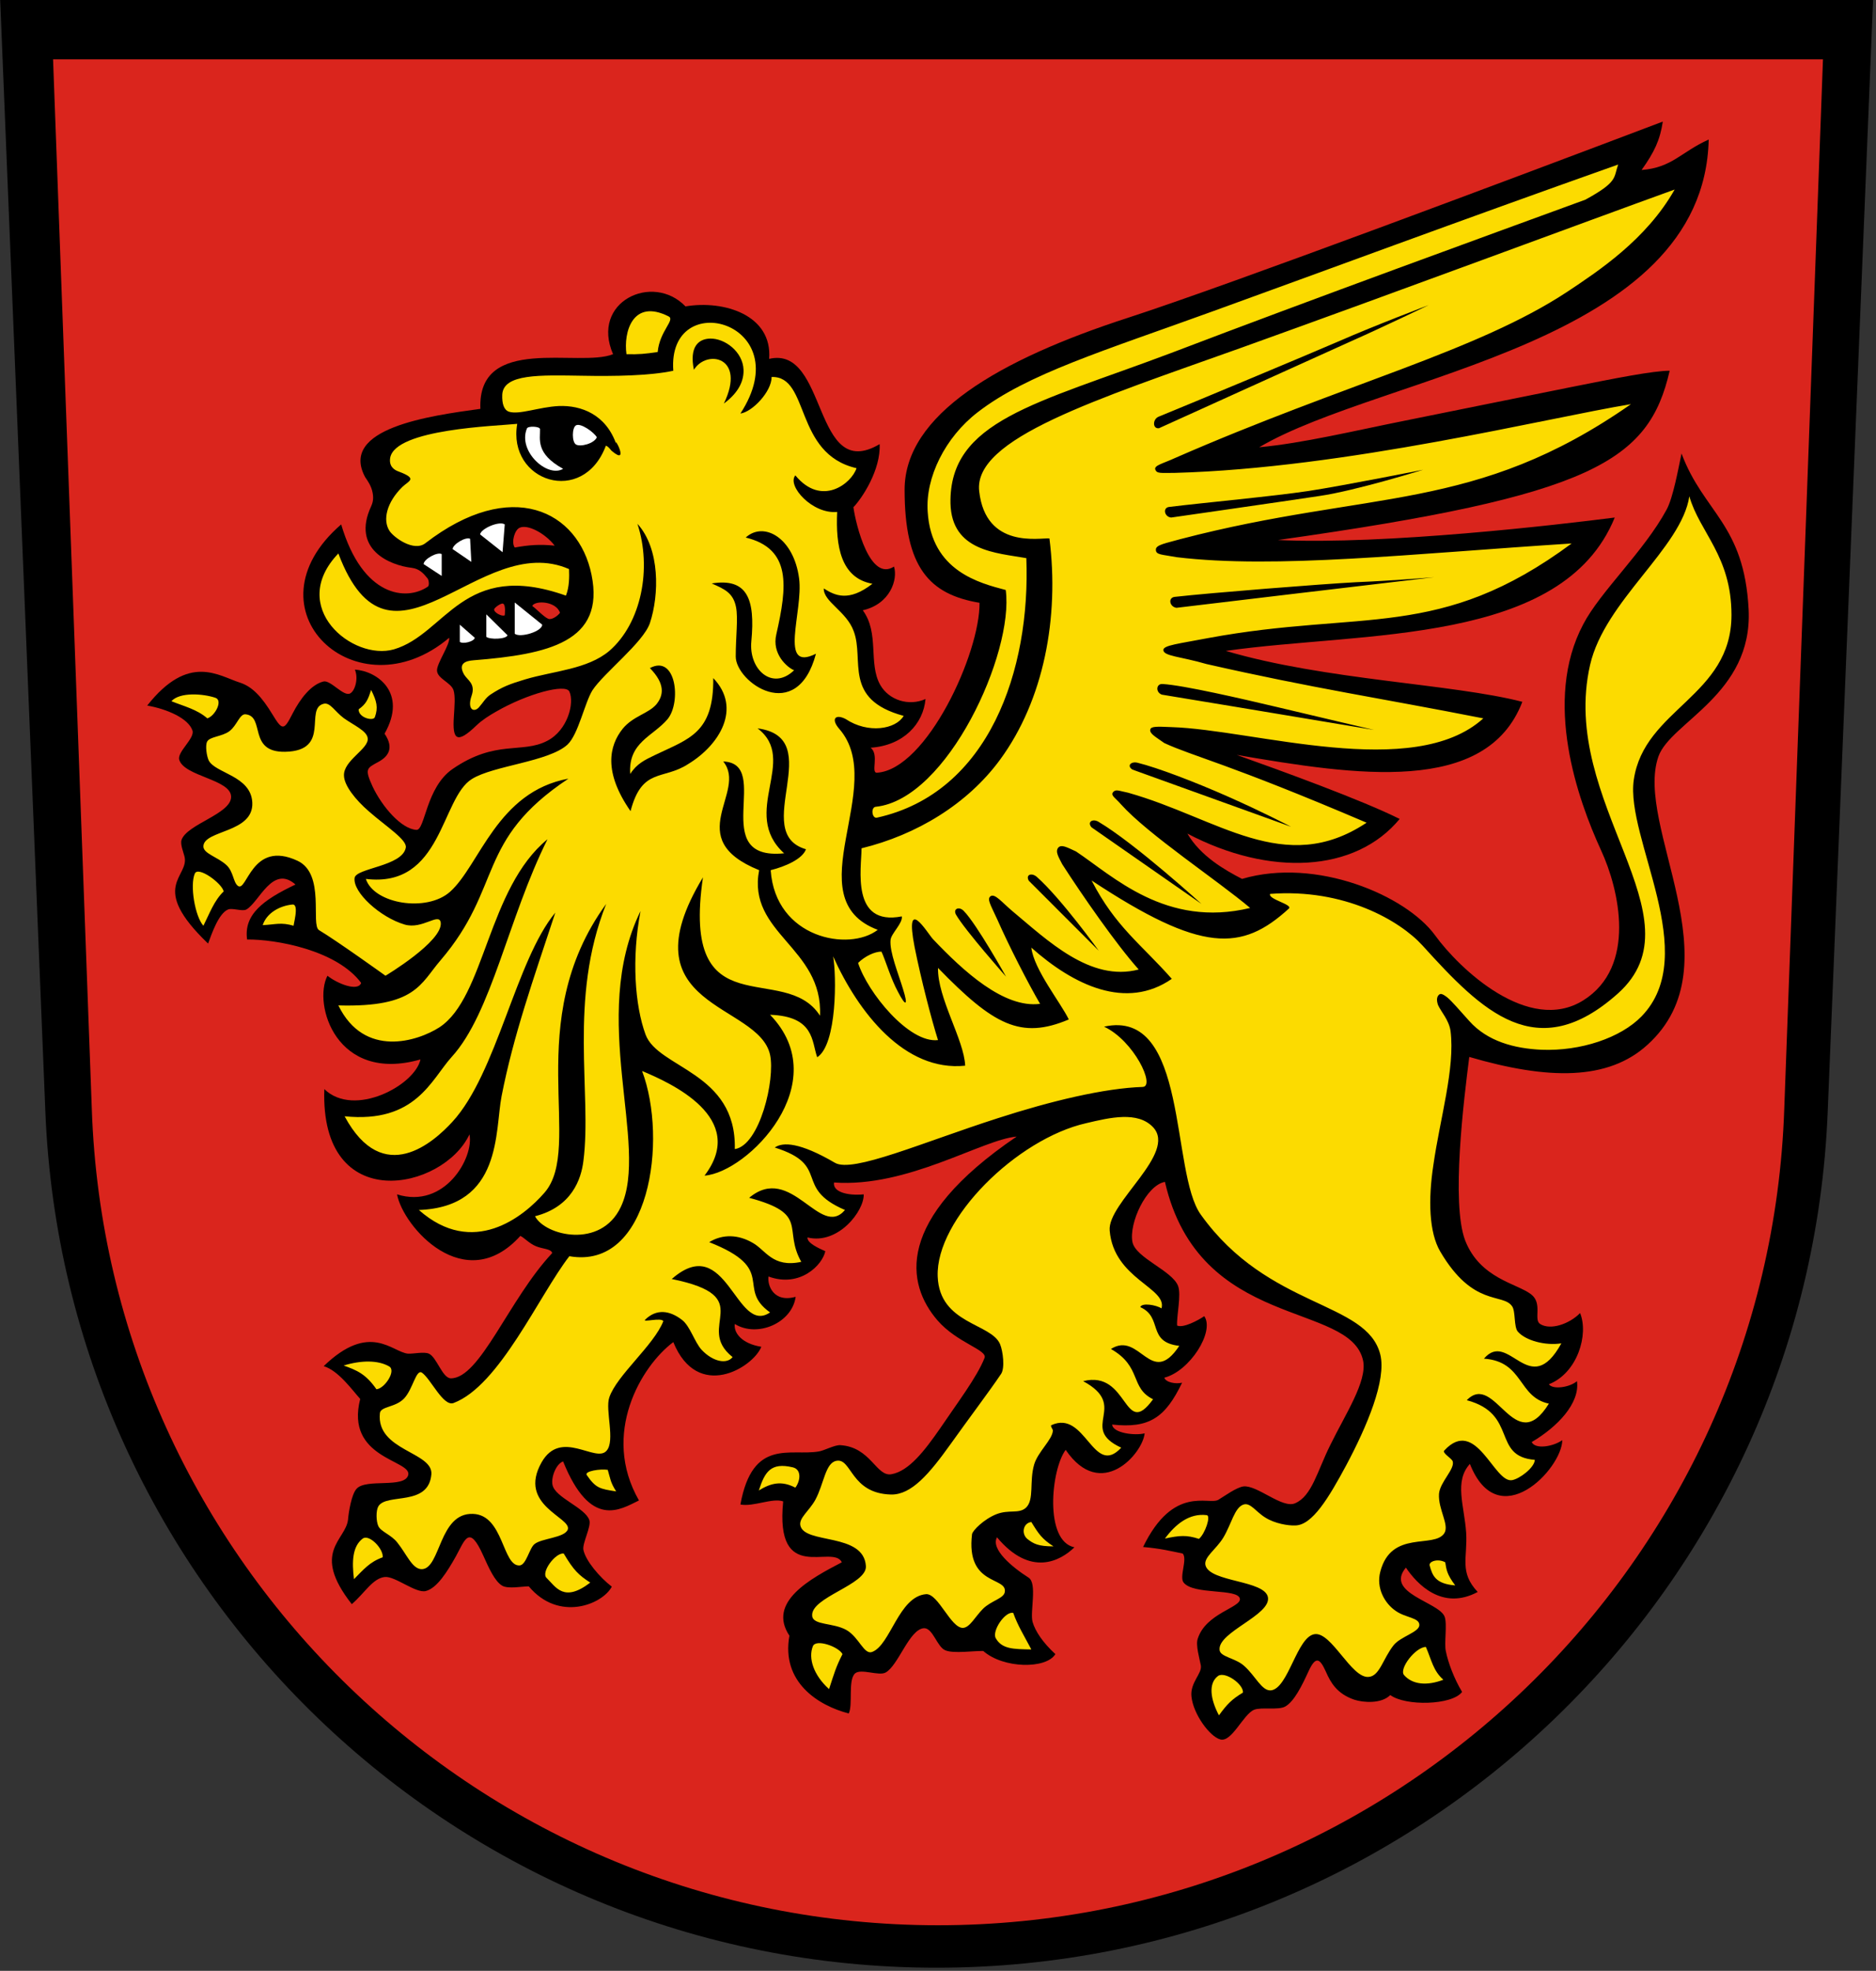 <?xml version="1.0"?>
<svg xmlns="http://www.w3.org/2000/svg" viewBox="0 0 601 631">
<rect x="0" y="0" width="601" height="631" fill="#333333" stroke="none"/>
<path d="m14.53 355.9c6.113 152.4 131.6 274.1 285.5 274.1s279.4-121.7 285.5-274.1l14.53-355.9h-600z"/>
<path d="m17 19 12.41 336c4.9 145.2 124.7 261.4 271.1 261.4s266.2-116.2 271.1-261.4l12.4-336z" fill="#da251d"/>
<path d="m196.4 113.4c-10.8 4.4-43.5-6.5-42.5 17.5-16.1 2.2-45.4 6.2-36.9 21.9 0.6 0.9 2 2.7 2.4 5.1 0.4 2.2-0.2 3.5-0.5 4.2-6.4 13.8 6 18.9 13 19.7 2.4 0.3 3.7 1.7 5 3.3 0.5 0.5 0.7 2.3 0.2 2.7-6.8 4.7-20.9 3.5-27.8-19.9-31.51 27.2 5 61.3 34.6 36.3 0.3 2.2-4 8.2-3.9 10.5 0.1 2.6 4.5 3.8 5.3 6.3 0.6 2 0.3 5.1 0.1 8.5-0.5 7.3 0.9 8.9 7.3 2.7 1.8-1.7 4-3.1 6.3-4.4 9.9-5.7 22.2-9 23.4-6.4 1.7 3.6-0.5 12.4-7.1 15.8-8.1 4.2-16.5-0.5-30.3 9-8.6 5.9-8.8 19.7-11.6 19.5-4.9-0.3-11-7.5-14-13.8-2.6-5.7-2-5.9 1.7-7.9 3.2-1.7 5.3-4.4 2.1-9.1 7.5-13.2-2.5-20.1-9.5-20.5 1.2 2.9 0 6.8-1.5 7.6-2.1 1.2-6.3-4.4-8.6-3.8-3.92 1-7.37 5.4-9.89 10.3-2.75 5.4-3.23 5.5-6.45 0.2-3.34-5.5-6.36-8.8-10.26-10.1-7-2.2-16.5-9.6-29.84 7.3 6.34 1.1 13.21 4.1 14.5 8 0.8 2.5-4.91 6.8-4.25 9.3 1.48 5.4 16.6 6.3 16.63 11.9 0.03 5.5-14.05 8.7-15.88 13.8-0.47 1.4 0.59 3.9 0.94 5.3 1.7 6.7-11.77 9.4 7.56 27.9 1.13-3 3.32-9.6 6.38-10.9 1.34-0.6 4.59 0.7 5.87 0 4.13-2.3 8.38-14.5 15.75-8-10.34 4.9-16.62 9.6-15.5 17.6 9-0.1 28.64 3.3 36.54 13.9-1 2.9-7.7 0.2-10.8-2.3-4.7 9.1 2.8 34.5 29.8 26.8-1.7 8.2-21.2 18.8-30.8 9.5-1.4 40.8 38.1 32.4 46.5 14.5 1.5 7.4-7.9 24-23.2 19.2 1.9 10.3 21.7 33 39.5 13.3 1.3 0.6 2.8 2.4 5 3.3 2.1 0.9 4.9 0.8 5.2 2.2-13.9 14.8-23.1 40.2-32.5 40.1-2.7-0.1-4.5-6.8-7-7.9-1.6-0.7-5 0.1-6.7 0-5.1-0.5-12.2-10.3-27 4 4.7 1.4 9.1 7.6 11.7 10.5-4.9 19.1 16.4 19.5 15.4 24.3-1.1 4.5-13.6 1-16.6 4.5-1.6 1.8-2.5 7.4-2.7 9.8-0.7 6.7-12 10.3 1.2 27.1 4.1-3.5 6.7-8.3 10.6-8.7 3.3-0.3 9.9 5.3 13.1 4.5 3.6-0.9 6.9-6.2 9.7-11.2 2.9-5.3 4.2-10.2 8.7-0.2 1.8 4 3.7 8.3 6.1 9.7 1.9 1.1 6.4 0.2 8.5 0.2 9.6 11.5 23.6 5.8 26.6 0.1-3.9-3-8.4-8.3-9.1-11.8-0.4-2.1 2.6-7.5 1.9-9.5-1.3-4-11-7.2-11.8-11.3-0.5-2.3 1.1-6.7 3.4-7.5 8.8 21.8 18.3 15.4 24.3 12.5-12.2-21.3 0.7-43 11-50.7 7.8 19.1 25.6 8.1 28.2 1.5-6.3-1-8.9-4.5-8.5-7.3 7.3 4.5 18.4-0.4 19.5-8.7-7.2 2-9.1-3.8-8.7-6.5 10.1 3.7 17.3-3.7 18.2-8.1-2-0.9-5.9-2.6-5.7-4.4 9.8 2.4 18.2-8.5 18-13.8-5.2 0.5-10-0.8-9.5-3.8 23.6 1.7 47.3-13.7 58.5-14.7-39.4 26.7-35.3 47.3-25.4 58.8 6.3 7.3 16.2 9.5 15.1 12.1-2.4 6.1-8.8 14.5-14.2 22.5-5 7.2-10 13.7-15.6 14.7-4.9 0.9-6.6-8.7-16.4-9.3-1.8-0.1-5.1 1.7-6.8 2-9.2 1.6-21.3-4.4-25.2 17 4.2 0.8 10.2-2.2 13.7-1-2.7 27 15.9 13.5 18.8 19.5-10 5.2-24 12.7-16.8 23.5-2.7 14.9 9.3 22.4 19 24.9 1.4-2.8-0.3-10.6 2-12.8 1.9-1.7 7.6 0.9 9.8-0.3 4.1-2.2 7.6-13.9 12.3-14.2 2.9-0.1 4.2 6.1 6.9 7.1 2.7 1.1 9.2 0.1 12.1 0.2 6.5 5.7 20.2 5.8 23.1 1-3.9-3.6-6.4-7.2-7.3-10.3-0.9-3.2 1.6-12.4-1.3-14.2-5.2-3.3-12.2-9.1-10.1-12.9 10.7 12.8 20.3 7.6 24.8 3.2-9.7-2-7.5-24.9-2.8-31.2 11.3 16.6 24.7 1.2 25.3-5.3-2.9 0.8-10.2 0-10.4-2.8 11.9 1.3 17-2.2 22.4-13.4-2.1 0.5-5.2-0.1-5.7-1.6 8.2-2.1 16.2-14.8 12.8-19.7-1.9 1.3-6.7 3.9-8.7 3-0.2-3.1 1.4-9.9 0.3-12.7-1.9-4.9-13.5-8.9-14.6-14-1.2-6 4.4-18.2 10.4-19.3 11 47.8 59.5 38.1 63.5 57.3 1.3 6.6-5.7 17.1-10.5 26.9-4.2 8.4-5.9 16.4-11.3 18.7-4.1 1.8-12-5.8-16.5-5.4-2.3 0.3-6.1 3.1-8.1 4.3-3.1 1.8-14.4-4.9-24.1 15.1 5.7 0.5 8.8 1.3 12.7 2.1 1.6 1.8-1.2 7.5 0.3 9.3 3.2 4 17.2 1.8 18 5.1 0.6 2.9-10.9 4.6-13.5 12.9-0.7 2 0.6 6.4 1 8.5 0.5 2.6-3.5 5.5-3 10 0.6 5.7 5.9 12.8 9.2 13.7 3.7 1.1 7.4-8.1 10.9-9.5 2.3-0.9 7.7 0.2 9.9-1 2.9-1.6 5.4-6.7 7.5-11.3 2.4-5.2 3.7-4 5.6 0.2 1.5 3.4 3.5 7 9.1 8.9 2.8 0.9 8.6 1.4 11.5-1.5 4.8 3.6 19.8 3.3 23-1-2.6-4.3-4.5-9.5-5.2-13-0.6-2.5 0.5-8.7-0.4-11.1-1.8-4.7-19.3-7.5-12.4-15.7 3.5 5.2 11.6 13.9 23 7.8-6-6.4-3.2-10.9-3.7-19-0.6-8.7-3.9-16.4 1.2-22 9.1 23 29.5 1.6 29.6-7.6-3 2.1-8.7 3-9.8 0.6 8.2-4.8 15.5-12.4 14.5-19.5-2.3 2-7.7 2.8-9 1 9.2-3.6 12.8-16 10-22.8-3.4 3.5-9.5 5.6-12.8 3.5-2.2-1.4 0.9-6.6-2.9-9.5-4.5-3.5-16.3-5-21.1-17.2-4.6-12-0.4-45.4 1.3-58.8 25.3 7.4 44.5 7.6 57.1-3.9 28.5-25.8-4.3-70.1 3.5-92.3 3.9-11 30.2-19.9 28.9-47-1.4-27.5-14.4-31-21.5-50-1 4.7-2.7 14.2-4.8 18-7.2 13.3-21.3 26.3-26.7 36.7-13 24.5-1.7 56.2 5.7 72.3 5.8 12.5 11.6 37.3-5.7 48.1-17.5 10.9-39.7-10.1-47.5-20.9-9.3-12.7-38-25-61.8-18-5.6-2.9-13.3-7.3-17.5-14.5 26.3 13.8 53.8 12.5 68-4.7-12-6-37.6-15.3-52.2-20.5 38 6.5 80 13 91.5-17-22.5-5.8-63.1-6.9-95-16.3 44.1-6.3 107.9-1.7 124.6-42.7-18 2.3-73.5 8.8-107.9 7.2 101-14.2 118.8-25.2 125.5-54.2-5.3 0-17.4 2.4-31.9 5.3-15.6 3.1-34 6.9-53 10.7-16.5 3.3-32.6 7.2-46.6 8.5 39.5-23.3 142.5-33 144-98.52-8.9 4-11.7 9-21.5 9.75 4.1-5.75 5.9-9.58 6.8-15.5-46.9 17.75-138.3 52.08-171.2 62.77-41.7 13.5-71.7 31.1-71.7 55.1 0 24.9 7.9 33.5 24 36.2 0.2 16.1-16.9 53.3-32.8 54.4-2.2 0.2 0.8-5.8-2.1-8 10.5-0.7 16.9-7.6 17.6-15.6-5.3 2.4-11.7 0.4-14.5-4.5-3.9-6.9-0.2-16.6-5.6-23.9 8.8-2 11.3-9.9 10-14-7.7 5-12.2-13.3-13-19 2.8-2.9 8.8-12 8.4-20.2-21.5 12.7-16.5-31.7-35.4-27.3 1.1-14-14.4-18.88-26.8-16.8-10.5-10.92-30.5-1.5-23.2 15.3z"/>
<g fill="#fcdb00">
<path d="m369.4 360.9c-4.9-5.2-13.8-3.1-21.4-1.3-22.2 5-48.3 30.7-47.6 49.1 0.6 15.3 17.2 14.9 20 21.7 0.9 2.2 1.6 7.6 0.3 9.5-3.7 5.5-10.5 14.5-16.2 22.5-6.8 9.5-12.5 16.2-19 16.1-13-0.3-12.6-11.7-17.5-10.8-3.6 0.6-4 7.3-6.8 12.5-2 3.6-5.3 5.8-4.8 8.2 1.3 6.1 20.3 2.2 21 13 0.4 6-17.9 10-17.2 16 0.3 3 6.8 2.1 11 4.5 4 2.3 5.6 8 8.2 7 5.9-2.2 8.5-17.8 17.3-18.5 3.9-0.2 7.9 10.9 11.8 10.8 2.2-0.1 3.9-3.6 6.4-6.1 2.6-2.6 6.7-3.3 7-5.4 0.8-5-12.5-1.8-10.5-18.5 0.2-1.2 3.8-4.8 7.8-6.4 4.1-1.6 7.2 0 9.5-2.1 2.7-2.6 1-8.3 2.6-13.8 1.2-4.1 5.9-8 6-10.9 0-0.4-0.9-1.5-0.5-1.7 11-5.1 13.4 16.9 22.4 7.2-13.9-6.4 2.8-13.2-12.2-21.3 14.7-3.7 12.9 18.9 22.4 5.8-7.5-3.7-3.5-10.4-13.5-16.1 9.3-5.9 12.8 12.7 21.9-1-10.5-1.2-5.1-9.1-12.5-12.4 0.5-1.5 5.1-0.7 6.8 0.4 1.9-6.6-15.3-9.4-16.6-24.9-0.8-8.9 21.7-24.8 13.9-33.1zm96.8 146.7c-6.3-0.5-7.3-3.1-8.2-6.4-0.3-1.3 2.7-2.3 5-1 0.4 2.4 0.5 3.8 3.2 7.4zm-3.8 30.2c-5.2 2-9.9 1.6-12.6-1.5-1.7-2 3.7-9 7-9 1.8 4.1 2.3 7.6 5.6 10.5zm-71.9 11.4c-2.7-5.1-3.5-10.2-0.3-12.6 2.2-1.6 8.2 2.6 8 5.3-3.6 2.2-5 3.6-7.7 7.3zm-17.3-56.6c3.4-4.6 7.8-8.2 13.4-7.5 1.4 0.2-0.5 5.9-2.5 7.6-4-1.3-6.2-1.1-10.9-0.1zm-35.7 2.5c-4.8 0-6.4-0.8-8.4-2.4-2-1.7-1.3-5.1 1.3-5.4 2.4 3.9 3.4 5.4 7.1 7.8zm-7.1 33c-5.8-0.1-9.4-0.1-11.4-3.6-1.3-2.3 3-8.7 5.6-8.1 1.5 4.2 3.6 7.5 5.8 11.7zm-64.8 12.7c-5-4.5-6.7-9.9-5.2-13.7 0.9-2.5 8.3 0.1 9.5 2.5-2.1 4.1-2.7 6.3-4.3 11.2zm-22.5-63.6c1.9-5.9 3.8-9.1 10.9-7.4 2.9 0.7 2.4 4.4 0.8 6.5-4.4-2.3-7.8-1.5-11.7 0.9zm-60.7-75c-9.7 12.5-22.4 41.5-37.1 47-3.3 1.2-7.2-7.6-10.1-9.7-1.9-1.3-2.9 5.2-5.7 8.2s-7.6 2.5-7.8 4.8c-1.2 12 17 12.3 16.5 19.5-0.9 10.5-14.4 5.9-17 10.3-0.8 1.4-0.7 4.8 0 6.3 0.8 1.8 4.2 2.8 6.1 5.3 3 3.7 4.8 8.6 7.9 8.5 6-0.3 5.4-18.1 16.3-17.7 9.9 0.3 9.4 16.9 15 16.5 2.1-0.2 3.1-5.5 4.7-6.8 2.2-1.9 9.7-2 10.7-4.7 1.3-3.9-16.2-7.7-8.4-21.5 6.2-10.9 17.3 0.3 20.8-3.7 2.9-3.2-0.5-13.1 0.9-17.1 2.4-7.1 14.3-16.7 17.3-24.4-0.6-1.3-6.9 0.5-5.8-0.5 3.6-3.5 7.8-3 11.8 0.1 2.6 2 4 7.1 6.3 9.6 3.7 3.9 8.1 4.6 9.9 2.3-12.5-9.9 8.7-19.3-19.5-25 17.7-15.5 20.5 18.2 31.5 10.7-11.1-7.9 2.6-13.8-19.5-22.5 4.4-2.7 9.4-2.4 13.9 0.2 4.2 2.3 6.4 8.1 15.6 6.1-6-10.6 2.8-15.3-16.7-20.5 13.5-11.3 22.7 13.3 30.7 3.9-16.8-7.2-4.3-14.3-22.5-20 2.6-1.8 8-1.7 19.3 4.9 5.7 3.3 27.9-6.5 52.2-14.3 17-5.5 34.1-9.6 46.4-10 4.1-0.2-2.8-14.8-12.4-19.3 27.2-6 21.2 46.7 31 60.2 21.7 30.3 53.2 27.5 57.5 44.8 2 8.2-4.3 23-10.9 35.4-5.6 10.4-10.9 19.3-16.4 19.3-2.2 0.1-6.5-0.6-9.5-2.5-3-1.8-4.8-4.9-7-4.2-2.9 0.9-3.9 6.3-6.5 10.6-2.3 3.8-6.4 6.3-5.7 8.9 1.5 5.4 19 4.7 20 10.2 1 5.7-16 11.1-15.5 16.8 0.1 2.3 5 2.6 7.8 5.1 3.7 3.2 5.7 8.2 8.7 7.9 5.6-0.7 8.3-17.3 14-18 5.4-0.7 11.7 14.1 17.2 13.7 3.6-0.2 4.6-5.8 8.1-10.2 2.2-2.7 8-4.1 8.2-6.3 0.2-2.5-4.4-2.4-7.5-4.6-3.6-2.4-6.4-7.4-5-12.6 3.5-13.5 17.2-7.3 20.5-12.3 1.7-2.7-2-7.6-1.7-12.6 0.3-3.8 5.1-7.9 4.4-10.4-0.3-1-3.5-2.7-2.7-3.5 10.2-11 15.9 10.5 21.7 9.5 2.4-0.4 7.2-4 7.3-6.5-13.9-1.1-5.3-14.7-21.8-19.1 9.1-9.4 15.3 18.9 26.3 1.1-10-2.1-8-13.5-20.8-14.4 8-9.4 14.6 13.6 24.8-4.9-5.2 0.8-11.4-0.9-13.9-3.7-1.4-1.5-0.7-6.6-1.9-8.2-3-4.3-12.5 0.4-23-17.5-3.6-6.1-3.9-16.6-2.2-27.7 2.1-14.8 7-31 5.5-42.9-0.5-3.5-3-6.1-4-8.3-0.6-1.7-0.3-2.6 0.1-3.1 0.5-0.6 1-0.8 2.8 0.6 1.5 1.2 4.2 4.4 7.1 7.6 5.8 6.5 14.4 8.8 23.1 9.2 12.6 0.5 25.4-3.8 32.1-10.7 19.3-19.9-5.2-57-2.5-75.7 3.3-22.8 31.3-26.7 31.3-52.8 0-18.9-10.2-26.4-13.5-38-2.5 16.6-27.1 33.4-31.8 54-10.1 44.3 36.2 80.8 8.9 105.2-26 23.2-43.4 5.8-62.6-15.4-7.2-7.9-25-18.3-48.8-16.5-0.8 1.7 7.4 3.4 6 4.7-15.1 13.8-27.9 14.3-63.2-9 7.6 14.8 16 20.5 25.7 31.5-14.6 10.1-31.4 2.1-45-10 0.8 7 9.4 17.6 12 23-15.4 6.5-24.1 1.8-41.9-16.5-0.2 9.6 8.4 23.1 8.7 31.3-19.4 2-34.2-17-42.3-35 1.1 6 1.3 28.2-5.1 32.3-1.8-5-0.8-13.1-15.1-13.6 21.1 21.8-7.2 50.5-21 51.5 14.1-18.5-10.9-29.7-20-33.5 8.3 22 2.5 63.8-23.3 59.3zm15 75.3c-5.2-0.8-6.5-1-9.4-5.2-1-1.3 4.5-2.1 6.7-1.7 0.9 3 0.8 3.9 2.7 6.9zm-8.3 29.2c-8.5 6.5-11 1.4-14-1.5-1.9-1.8 2.9-8.2 5.5-7.8 3.2 5.4 4.8 6.9 8.5 9.3zm-75.7-1.1c-0.7-5.7-0.5-10.5 2.8-13 2.1-1.5 6.7 3.3 6.4 6-4.2 1.5-6.1 3.9-9.2 7zm-3.3-68.4c5.5-1.7 11-1.8 14.6 0.3 2.3 1.4-1.5 7.1-4.1 7.3-3.4-4.9-6.3-6.1-10.5-7.6zm8.8-216.3c1.8 3.6 2.3 5.6 1.2 8.7-0.5 1.4-5.3 0.2-5.2-2.5 2.5-1.8 3-3.2 4-6.2zm-63.99 3.6c2.75-3 10.18-2.4 14.07-1.1 2.53 0.8-0.03 5.8-2.56 6.6-3.28-2.9-7.6-3.9-11.51-5.5zm29.25 71.7c1.27-3.9 5.45-6.2 9.5-6.6 2.39-0.3 0.14 7 0.43 6.8-4.16-1.2-5.71-0.4-9.93-0.2zm-19 0.2c-2.7-3-4.37-13-2.75-16.7 1.06-2.5 8.69 3.1 9.25 5.7-3.12 3-4.57 7.2-6.5 11zm53.04-36.6c5.6 4.9 12.3 9.1 11.8 11.6-1.1 6-16 6.5-16.4 9.7-0.6 4.6 8.2 12.6 16 14.9 5.7 1.7 11.1-4 11.6-0.6 0.7 6-17.7 17-17.7 17s-15.6-11.2-21.3-14.6c-2.75-1.7 2.1-18-6.87-22.2-14.8-6.9-16.18 10.4-19.16 8-1.48-1.2-1.37-4.5-3.59-6.6-2.92-2.7-7.54-3.7-7.42-6.1 0.27-5.2 16.09-4.2 15.67-13.9-0.37-8.7-12.01-9.4-14-13.6-0.62-1.4-1.11-4.6-0.5-5.9 0.79-1.7 4.75-1.6 7.17-3.4 2.41-1.8 3.28-5.6 5.16-5.4 6.38 0.6 0.63 12.2 12.67 12 14.97-0.3 5.96-14 12.47-15.4 2-0.4 3.5 2.5 6.3 4.6 3.2 2.3 7.5 4.1 7.7 6.5 0.4 3.4-7.9 7.1-7.6 12 0.1 3.1 3.6 7.6 8 11.4zm-9.8-82.6c-16.49 17.2 4.6 34.5 17.8 30.7 16.7-4.9 22.1-28.9 55.1-17.2 1.1-2.7 1.1-6 1-8.5-28.8-12.6-57.1 39.6-73.9-5zm92.3-63.8c-1-6.9 1.9-17.95 13.5-12.1 2.2 1.1-2.9 4.7-3.5 11.4-4 0.6-6 0.8-10 0.7zm-47.3 113.1c1.5-1.7 2.1-3 3.7-4.1 3.8-2.5 6.2-3.4 11.2-4.9 9.1-2.7 19.9-3.2 26.9-9.1 10.3-8.9 13.7-26.5 9-40.7 7.3 8 7 22.8 4 31.8-2.1 6.2-14.8 16-18.4 21.5-2.5 4-4.5 14.1-8 17.4-6 5.5-23.7 6.7-30.6 11-10 6.1-9.5 35-34 32 2.6 8 19.5 10.8 27 4.1 9.5-8.5 15-32 37.9-36.2-29.8 19.8-20.8 34.6-41 58.2-6.4 7.4-7.9 15.1-32.7 14.4 8.3 17 25.4 11.5 32.4 7 14.6-9.6 15.4-44.5 34.6-60.2-12.6 25.2-17.9 55.7-30.7 69.7-6.6 7.3-11.5 21.3-34.3 19 12.4 23 28.7 8.1 34.5 1.8 14.3-15.5 20.3-51.7 33-67-7.1 21.5-13.4 39.3-17.2 58.7-2.2 11.1 0.3 35.5-26.5 36.5 17.3 15.3 33.5 2.2 40.2-5.5 12.9-14.7-7.7-54.7 19.8-92.5-12.2 30.6-4.5 60.6-7.3 82.3-0.7 5.8-3.7 14.7-15.5 17.7 3.2 6.2 21.1 10.6 27.5-3 9.3-19.7-10.4-60.5 6.3-94.7-2.9 15.2-1.8 30.2 1.6 39.5 4 10.9 29.2 12 28.6 36.7 8-1.2 13-22.3 11.3-30.2-3.7-16.8-46.9-14.8-21.5-56.8-7.2 49.1 26.1 26.5 37.5 44.3 1-21.9-23.4-26.3-19.5-46.6-25.2-10.2-3.5-25-11.5-34.8 16 0.6-5.3 31.9 19.5 29.4-14.3-13 4.8-29.9-8.5-40 22.7 3-2.7 33.4 15.5 38.7-1.1 3.1-6.5 5.5-11.3 6.7 1.5 21.8 25.1 26.2 34.3 19.1-26.7-10 3.5-46.1-12.3-64.3-2.8-3.2-1.3-4.9 2-3.2 7.2 4.8 16.1 3.3 18.6-1-19.6-5.3-12.5-17.9-16-27.1-2.3-6.4-9.7-9.4-9.6-13.7 3.6 2.3 8 4.4 15.6-1.5-10.2-1.8-11.8-12.2-11.3-23-7.9 0.8-16.2-8.4-13.4-11.7 8.4 10.2 18 2.6 19.6-2.3-20.1-4.6-14.9-29.6-27.2-29.2 0 4.7-6.2 11.2-10 11.7 19.1-29.3-23.5-40.88-21.5-13.7-7.4 1.6-18.8 1.8-29.2 1.6-13.4-0.2-25.3-0.7-25.6 6.1-0.1 2.8 0.5 4.8 2.1 5.4 3.3 1.1 9.7-1.5 16-1.8 7.2-0.3 15.2 2.7 18.5 12.4-1.3-3.8 4.6 7.2-1.6 1.9-0.6-0.7-1.1-1.4-1.8-1.6-7.3 19.5-31.6 11.5-28.4-7-6.6 0.7-39.1 1.6-40.7 10.9-0.4 2.5 1 3.8 2.8 4.4 6.1 2.3 3.2 2.9 1.1 4.9-5 4.9-6.4 10.6-4.1 14.1 1.4 2.1 7.8 6.8 11.5 3.9 27.5-21.2 49-10.4 53.2 10.1 4.4 21.5-13.8 25.5-37.8 27.4-2.7 0.2-5 1.1-3 4.6 1.1 1.8 3.7 2.9 2.4 6.7-1.5 4.3 0.6 5.6 2.3 3.8zm244.1-115.1c50.3-18.05 109.5-40.06 139-50.72-9.1 16.07-24.5 26.13-34.3 32.67-29 19.15-71 29.35-125.9 53.35-3.7 1.7-6.6 2.3-6.2 3.6 0.5 1.4 1.7 1.1 6.3 1.1 54.8-1.5 119.2-17.6 146.1-22-50 34.9-83.3 27.3-144.3 43.2-4.5 1.3-8 1.8-7.9 3.4 0 1.7 1.9 1.5 6.7 2.4 31.7 3.8 75.1-1.1 126.5-4.4-42.3 31.3-66.9 21.1-116.5 30.3-9.4 1.8-14.3 2.3-14.3 3.8 0 2 5.6 2.1 13.8 4.5 34.3 7.8 55.7 10.9 88.7 17.4-22.3 20.2-73.6 3.6-99.9 2.8-4.6-0.2-6.6-0.3-6.8 0.8-0.3 1.3 2 2.5 4.5 4.3 9.3 4.3 20.3 6.5 64.8 25.5-26.3 17.5-47.6-1.5-76.4-9.6-3-0.6-3.9-1.2-4.8-0.2-0.9 1.1 0.8 1.9 2.5 3.9 8.7 9.7 31 24.4 41.4 33.2-27 6.5-43.9-10.2-55.8-18.1-3.2-1.5-4.6-2.2-5.6-1.3-1.2 1.3 0.1 3.2 1.2 5.4 6.3 9.8 17.4 25.8 24.5 33.7-15.5 4.1-29.3-9.4-40.6-18.8-3.3-2.8-5.4-5.5-6.8-4.7-1.3 0.9-0.2 2.5 2.1 7.5 3.8 8.6 9.7 20.1 13.7 27-11.6 1.5-24.6-10.5-34.3-20.7-1.9-2.1-9.2-14.5-5.9 2.5 2.1 10.5 5.5 23.5 7.5 29.8-9.3 1.1-22.6-15.3-25.6-24.7 2.1-2.1 5.4-3.7 7.5-3.6 1.3 2.8 3 8.7 5.3 12.9 2.5 4.8 3.3 4.5 1.6-0.9-1.5-5-4.4-12-4-15.8 0.2-2 4-5.4 3.6-7.5-16.4 3.2-12.9-15.5-12.9-21.8 17.6-4.3 33.9-14.1 44.4-28.4 14-19.1 19-45.5 15.8-70.8-3-0.3-20.4 3.5-22.5-15.1-2-16.9 37.3-29.3 83.8-45.9zm-22.8 1.8c46.7-17.8 102.9-38.19 133.2-49.27 10.5-5.75 9-7 10.5-11.25-51.4 18.2-94.7 34.28-129.9 47-34.8 12.62-59.4 20.02-75.3 32.32-10.4 8-16.8 20.9-16 31.9 1.2 19 16.7 22.8 25 25 2.7 20.2-18.7 67-41.6 69.4-1.7 0.1-1.3 3.8 0.3 3.5 36-7.9 49.3-47.4 47.9-83.1-9.6-1.7-23.9-2.2-24.3-17.5-0.5-26.5 27.4-31.9 70.2-48z"/>
</g>
<g fill="#fff">
<path d="m152.1 204.2-4.8-4.2v5.5c1 0.8 4.6-0.1 4.8-1.3zm3.7-7.5 6.8 6.7c-0.5 1.3-5.7 1.4-6.8 0.5v-7.2zm17.9 3.3c0 2.2-7.1 4.3-8.8 2.9v-10l8.8 7.1zm-19.9-28.9c0.3-1.9 6.2-4.4 7.9-3.2l-0.7 8.9-7.2-5.7zm-8.8 4.7c0.1-1.6 4.2-4 5.6-3.3l0.4 7.4-6-4.1zm-9.3 4.8c0.1-1.6 4.4-4 5.8-3.2v7l-5.8-3.8zm55.5-40.6c-0.9-1.6-5.2-4.7-6.7-3.8-1.3 0.8-1.3 5.3 0 6.1 1.4 0.9 5.9-0.3 6.7-2.3zm-10.8 10.1c-5 3-14.6-5.6-11.6-12.9 0.3-0.9 4.2-0.7 4.2 0.2 0.1 3.2-1.5 7.8 7.4 12.7z"/>
</g>
<g fill="#da251d">
<path d="m164.9 175.3c4.4-0.8 8-1.1 12.8-0.6-3-3.9-8.7-7-11.3-5.7-1.5 0.7-2.7 4.6-1.5 6.3z"/>
<path d="m179.4 196.2c-0.8 1.1-2.8 2.4-3.8 1.9-1.4-0.6-3.7-3.1-5.1-4.1 1-1.9 7.7-1.5 8.9 2.2z"/>
<path d="m161.2 193.3c-0.5-0.4-2.8 1.2-2.9 1.8-0.1 1 2.5 2.4 3.4 1.9 0 0 0.4-3.3-0.5-3.7z"/>
</g>
<path d="m432.3 109.5c-10.9 4.9-61 27.6-61 27.6-2.1 0.3-2.1-2.9-0.1-3.7 10.8-4.4 47.7-19.8 58.1-24.3 10.9-4.8 28.4-11.42 28.4-11.42s-14.6 7.02-25.4 11.82zm-9.6 49.3c-11.9 1.8-47.5 6.9-47.5 6.9-2.2-0.2-2.8-3.2-0.6-3.4 11.5-1.4 33.3-3.4 44.6-5.1 11.7-1.8 36.7-6.8 36.7-6.8s-21.5 6.7-33.2 8.4zm-7.2 31.2-38.6 4.6c-2.2-0.3-2.8-3.2-0.6-3.5 11.6-1.3 46.9-4.1 58.2-4.7 12.1-0.5 25-1.6 25-1.6l-44 5.2zm-19.7 36.3-23.6-3.9c-2.1-0.8-1.8-3.6 0.3-3.4 6.7 0.4 25.3 4.7 36.3 7.3 11.7 2.8 31.4 7.4 31.4 7.4l-44.4-7.4zm-33 20.1c-1.9-1.2-0.5-2.7 1.6-2.2 6.5 1.6 18.5 6.2 28.9 10.8 11.1 4.9 20.3 9.7 20.3 9.7l-50.8-18.3zm-13.1 18.5c-1.5-1.7 0.3-2.9 2.2-1.8 11.8 7 33 26.3 33 26.3l-35.2-24.5zm-20.1 17.1c-1.1-1.9 0.8-2.7 2.5-1.3 7.9 7 19.9 23.7 19.9 23.7l-22.4-22.4zm-7.3 30.7s-9.5-17-13.6-21.1c-1.5-1.5-3.5-0.6-2.4 1.3 2.9 5 16 19.8 16 19.8zm-81.6-107.4c1.3-13.7-1.4-20.3-12.7-18.5 4.1 1.8 6.9 3 7.8 7.6 0.7 3.7-0.1 9.4-0.1 15.8 0 8.2 19.6 22.1 25.7-0.9-12.2 6.1-4-13.6-5.4-24.1-1.7-13-11.3-18.4-17.1-13.1 14.7 3.6 13.3 15.6 9.8 31-1.5 6.3 3.5 10.6 5.7 11.5-7 6.7-14.6-0.3-13.7-9.3zm-41.2 28c3.3-4 8.1-4.8 10.7-7.7 2.5-3 2.9-6.7-2-11.7 8.4-4.5 10.1 10.9 5.7 16.3-4.7 5.6-12.7 7.4-12 17.6 2.1-3.3 4.7-4.5 7.8-6 11-5.3 19-7 18.8-24.7 9.3 9.7 1.9 21.5-8 27.5-8.1 5.3-14.8 1-18.5 15.1-8.7-12.5-6.9-20.9-2.5-26.4zm22.8-114.9c-1.5-7.3 1.4-9.9 5.2-10 4.7-0.1 10.5 4.2 10.7 10 0.1 3.3-1.3 7.1-6.3 10.8 7.3-15.1-5.6-17.4-9.6-10.8z"/>
</svg>
